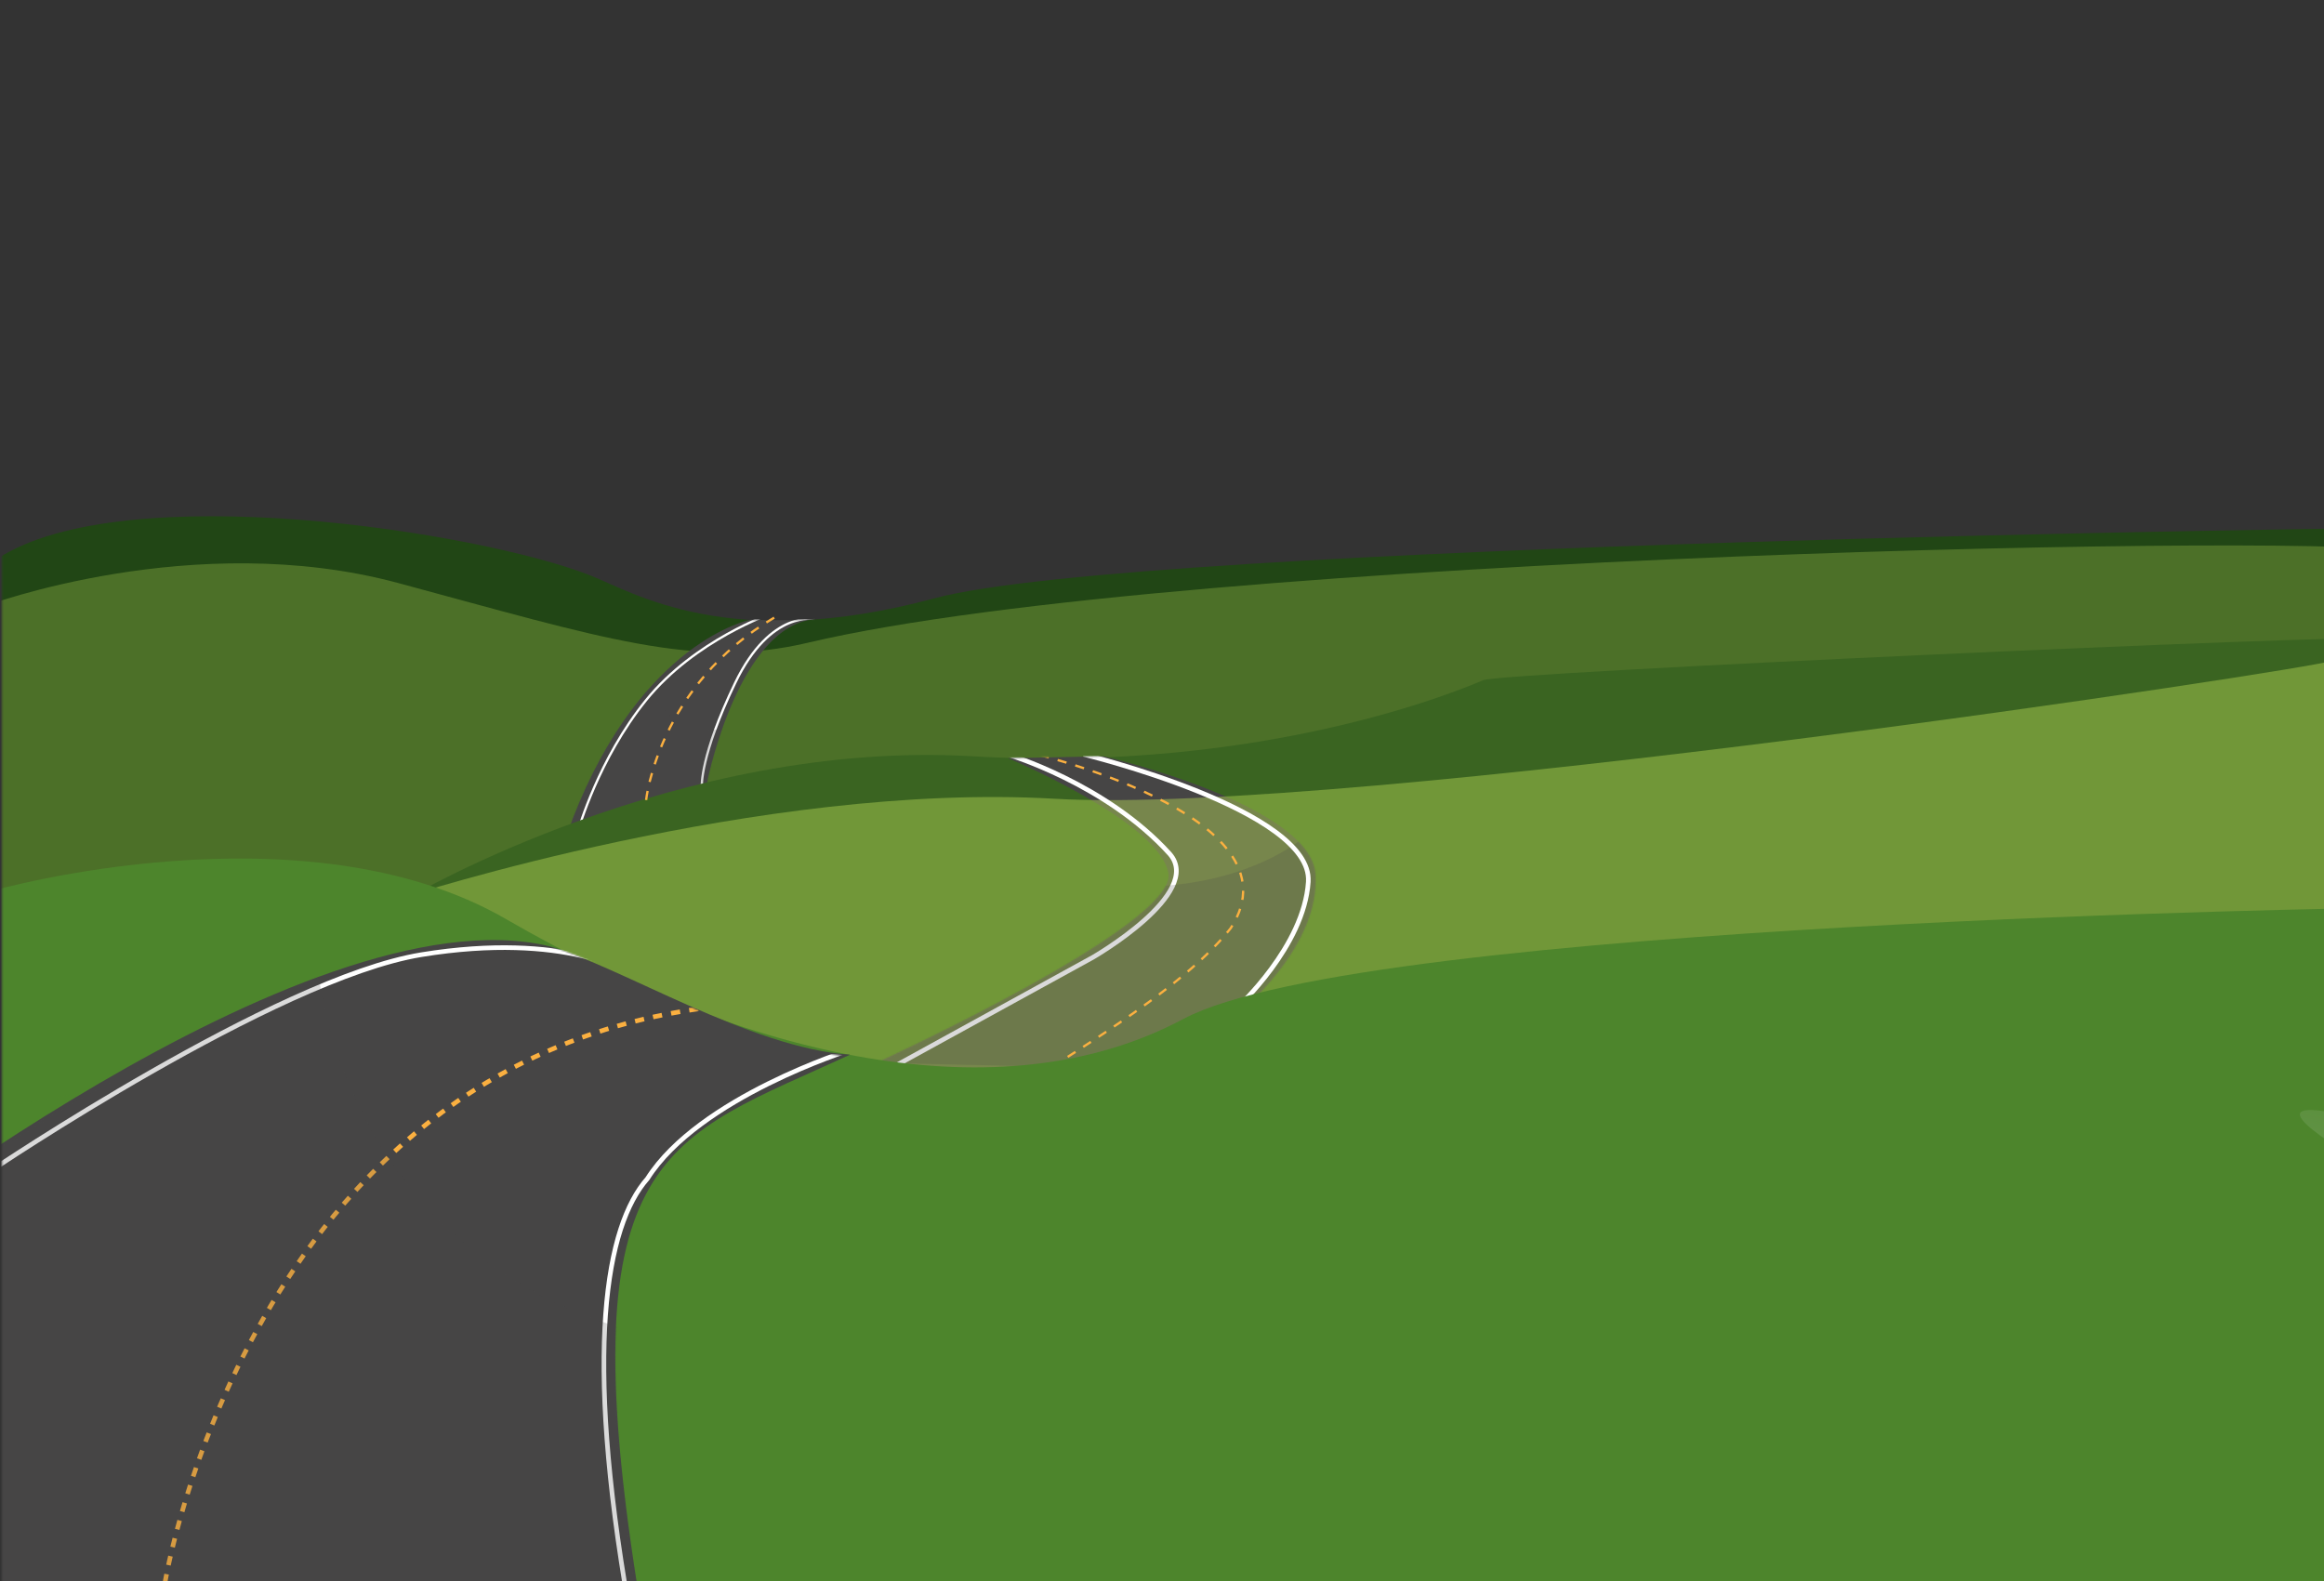 <svg width="1512" height="1029" viewBox="0 0 1512 1029" fill="none" xmlns="http://www.w3.org/2000/svg">
<rect x="0" y="0" width="1512" height="1029" fill="#333333" stroke="none"/>
<g clip-path="url(#clip0_71_664)">
<mask id="mask0_71_664" style="mask-type:luminance" maskUnits="userSpaceOnUse" x="1" y="-1" width="1531" height="1030">
<path d="M1532 1029H1.343V-0H1526.23L1532 1029Z" fill="white"/>
</mask>
<g mask="url(#mask0_71_664)">
<path d="M1551.96 343.499C1551.96 343.499 741.209 353.406 607.959 389.317C474.703 425.229 411.772 385.317 384.143 374.457C311.697 345.976 81.408 310.064 -1.389 363.312C-3.977 452.472 -5.268 614.693 -5.268 614.693L1548.08 606.024L1551.96 343.499Z" fill="#214615"/>
<g style="mix-blend-mode:multiply" opacity="0.3">
<path d="M-9.475 394.27C-9.475 394.27 125.936 343.499 259.186 379.411C392.442 415.322 452.381 435.544 525.692 418.207C770.423 360.34 1542.66 346.236 1563.43 359.597C1563.84 373.727 1551.63 431.42 1547.75 665.464L-5.59 656.796L-9.469 394.27H-9.475Z" fill="#B3D455"/>
</g>
<path d="M460.473 506.958C460.473 506.958 481.175 406.653 530.337 402.938C505.756 404.177 488.293 403.248 488.293 403.248C488.293 403.248 417.784 416.56 372.506 532.963C364.743 554.014 378.973 555.253 378.973 555.253L457.891 526.771L460.479 506.958H460.473Z" fill="#464545"/>
<mask id="mask1_71_664" style="mask-type:luminance" maskUnits="userSpaceOnUse" x="370" y="402" width="161" height="154">
<path d="M460.473 506.958C460.473 506.958 481.175 406.653 530.337 402.938C505.756 404.177 488.293 403.248 488.293 403.248C488.293 403.248 417.784 416.56 372.506 532.963C364.743 554.014 378.973 555.253 378.973 555.253L457.891 526.771L460.479 506.958H460.473Z" fill="white"/>
</mask>
<g mask="url(#mask1_71_664)">
<path d="M530.337 402.939C530.337 402.939 501.463 396.363 478.38 444.237C455.298 492.098 456.595 511.911 456.595 511.911" stroke="white" stroke-width="1.5" stroke-miterlimit="10"/>
<g style="mix-blend-mode:multiply" opacity="0.2">
<path d="M421.23 446.28C421.23 446.28 435.892 482.6 472.98 473.523C463.493 508.197 464.358 515.627 464.358 515.627L366.899 544.517C366.899 544.517 384.148 480.124 421.236 446.28H421.23Z" fill="#464545"/>
</g>
<path d="M501.872 399.224C501.872 399.224 452.128 416.3 420.366 455.568C389.318 493.956 376.379 539.774 376.379 539.774" stroke="white" stroke-width="1.5" stroke-miterlimit="10"/>
</g>
<path d="M266.413 583.734C266.413 583.734 441.068 480.953 632.54 492.098C824.012 503.243 953.383 447.519 965.031 442.565C976.678 437.612 1523.5 412.845 1553.26 415.322C1551.64 489.622 1557.13 838.83 1557.13 838.83L253.475 816.54L266.413 583.734Z" fill="#3A6421"/>
<path d="M573.027 690.23C573.027 690.23 765.363 601.901 760.188 568.466C755.012 535.031 655.824 493.336 655.824 493.336L717.925 492.098C717.925 492.098 853.336 523.465 855.924 569.283C858.511 615.101 809.782 655.557 809.782 655.557C809.782 655.557 703.695 724.904 622.189 708.805C540.683 692.707 573.027 690.23 573.027 690.23Z" fill="#464545"/>
<g style="mix-blend-mode:multiply" opacity="0.45">
<path d="M263.036 583.734C263.036 583.734 494.61 508.605 686.082 519.75C877.554 530.895 1504.6 435.135 1516.24 430.182C1527.88 425.229 1520.12 412.845 1549.88 415.322C1548.26 489.622 1553.76 838.83 1553.76 838.83L250.097 816.54L263.036 583.734Z" fill="#B3D455"/>
</g>
<mask id="mask2_71_664" style="mask-type:luminance" maskUnits="userSpaceOnUse" x="566" y="492" width="291" height="220">
<path d="M573.027 690.23C573.027 690.23 765.363 601.901 760.188 568.466C755.012 535.031 655.824 493.336 655.824 493.336L717.925 492.098C717.925 492.098 853.336 523.465 855.924 569.283C858.511 615.101 809.782 655.557 809.782 655.557C809.782 655.557 703.695 724.904 622.189 708.805C540.683 692.707 573.027 690.23 573.027 690.23Z" fill="white"/>
</mask>
<g mask="url(#mask2_71_664)">
<path d="M655.397 490.86C655.397 490.86 719.654 509.843 761.052 555.661C783.478 581.258 711.026 622.94 711.026 622.94L579.499 695.171" stroke="white" stroke-width="3" stroke-miterlimit="10"/>
<g style="mix-blend-mode:multiply" opacity="0.2">
<path d="M846.437 546.164C846.437 546.164 815.39 573.407 752.424 576.713C689.465 580.019 564.405 691.469 564.405 691.469C564.405 691.469 741.214 695.592 745.526 694.775C749.837 693.945 825.735 648.548 825.735 648.548C825.735 648.548 886.971 561.036 846.437 546.176V546.164Z" fill="#464545"/>
</g>
<path d="M805.038 655.557C805.038 655.557 848.46 615.918 851.18 573.828C854.2 527.18 704.991 490.86 704.991 490.86" stroke="white" stroke-width="3" stroke-miterlimit="10"/>
<path d="M664.965 488.383C664.965 488.383 849.025 529.657 800.727 603.956C764.17 650.703 671.137 699.369 639.767 724.384" stroke="#FBB040" stroke-width="1.5" stroke-miterlimit="10" stroke-dasharray="5.99 5.99 5.99 5.99 5.99 5.99"/>
</g>
<path d="M-4.478 579.511C-4.478 579.511 197.783 521.942 329.286 598.086C486.466 689.103 651.409 726.253 769.778 663.098C888.147 599.944 1551.4 590.656 1551.4 590.656L1549.8 1034.3H-4.15L-4.305 817.258L-4.478 579.511Z" fill="#4D852C"/>
<g style="mix-blend-mode:multiply" opacity="0.3">
<path d="M-754.05 593.492C-754.05 593.492 -547.385 574.818 -415.882 650.963C-258.702 741.98 -163.969 755.738 -31.647 727.739C325.425 652.202 340.946 712.88 340.946 712.88L338.785 1048.28H-753.721L-753.877 831.239L-754.05 593.492Z" fill="#4D852C"/>
</g>
<path d="M-109.507 823.01C-109.507 823.01 198.066 577.831 357.201 615.665C403.779 628.907 488.312 682.09 553 686.289C434.621 741.149 369.835 747.341 414.471 1031.09C90.379 1034.87 -115 1032.7 -115 1032.7L-109.507 823.01Z" fill="#464545"/>
<mask id="mask3_71_664" style="mask-type:luminance" maskUnits="userSpaceOnUse" x="-115" y="611" width="669" height="430">
<path d="M-109.263 826.439C-109.263 826.439 198.284 577.199 357.406 615.66C403.98 629.121 488.507 683.184 553.189 687.454C434.82 743.222 370.04 749.517 414.672 1037.96C90.607 1041.81 -114.755 1039.6 -114.755 1039.6L-109.263 826.439Z" fill="white"/>
</mask>
<g mask="url(#mask3_71_664)">
<path d="M411.311 634.032C411.311 634.032 368.616 605.827 274.177 621.211C179.732 636.596 -6.564 762.235 -6.564 762.235" stroke="white" stroke-width="3" stroke-miterlimit="10"/>
<path d="M107.286 1030.18C107.286 1030.18 161.623 694.287 459.182 655.826" stroke="#FBB040" stroke-width="3" stroke-miterlimit="10" stroke-dasharray="5.99 5.99 5.99 5.99 5.99 5.99"/>
<path d="M553.189 683.172C553.189 683.172 454.865 713.941 421.23 766.927C394.061 797.696 379.832 878.887 409.156 1046.41" stroke="white" stroke-width="3" stroke-miterlimit="10"/>
<g style="mix-blend-mode:multiply" opacity="0.2">
<path d="M207.085 632.446C207.085 632.446 222.622 809.417 405.161 864.479C438.175 1053.25 444 1067.01 444 1067.01L-24 1063.08L-14.287 750.422L207.09 632.433L207.085 632.446Z" fill="#464545"/>
</g>
</g>
<path style="mix-blend-mode:multiply" d="M1586.85 743.144C1586.85 743.144 1414.19 685.574 1545.69 761.719C1702.87 852.736 1867.82 889.886 1986.19 826.731C2104.55 763.577 2306.37 754.289 2306.37 754.289L2304.76 1197.93H1587.18L1587.02 980.891L1586.85 743.144Z" fill="url(#paint0_linear_71_664)"/>
<path d="M420.366 520.58C420.366 520.58 428.129 446.28 504.027 401.7" stroke="#FBB040" stroke-width="1.5" stroke-miterlimit="10" stroke-dasharray="5.99 5.99 5.99 5.99 5.99 5.99"/>
</g>
</g>
<defs>
<linearGradient id="paint0_linear_71_664" x1="1911.47" y1="728.829" x2="1747.58" y2="1483.85" gradientUnits="userSpaceOnUse">
<stop stop-color="white" stop-opacity="0"/>
<stop offset="1" stop-color="#006838"/>
</linearGradient>
<clipPath id="clip0_71_664">
<rect width="1532" height="1029" fill="white" transform="translate(0 -0)"/>
</clipPath>
</defs>
</svg>
